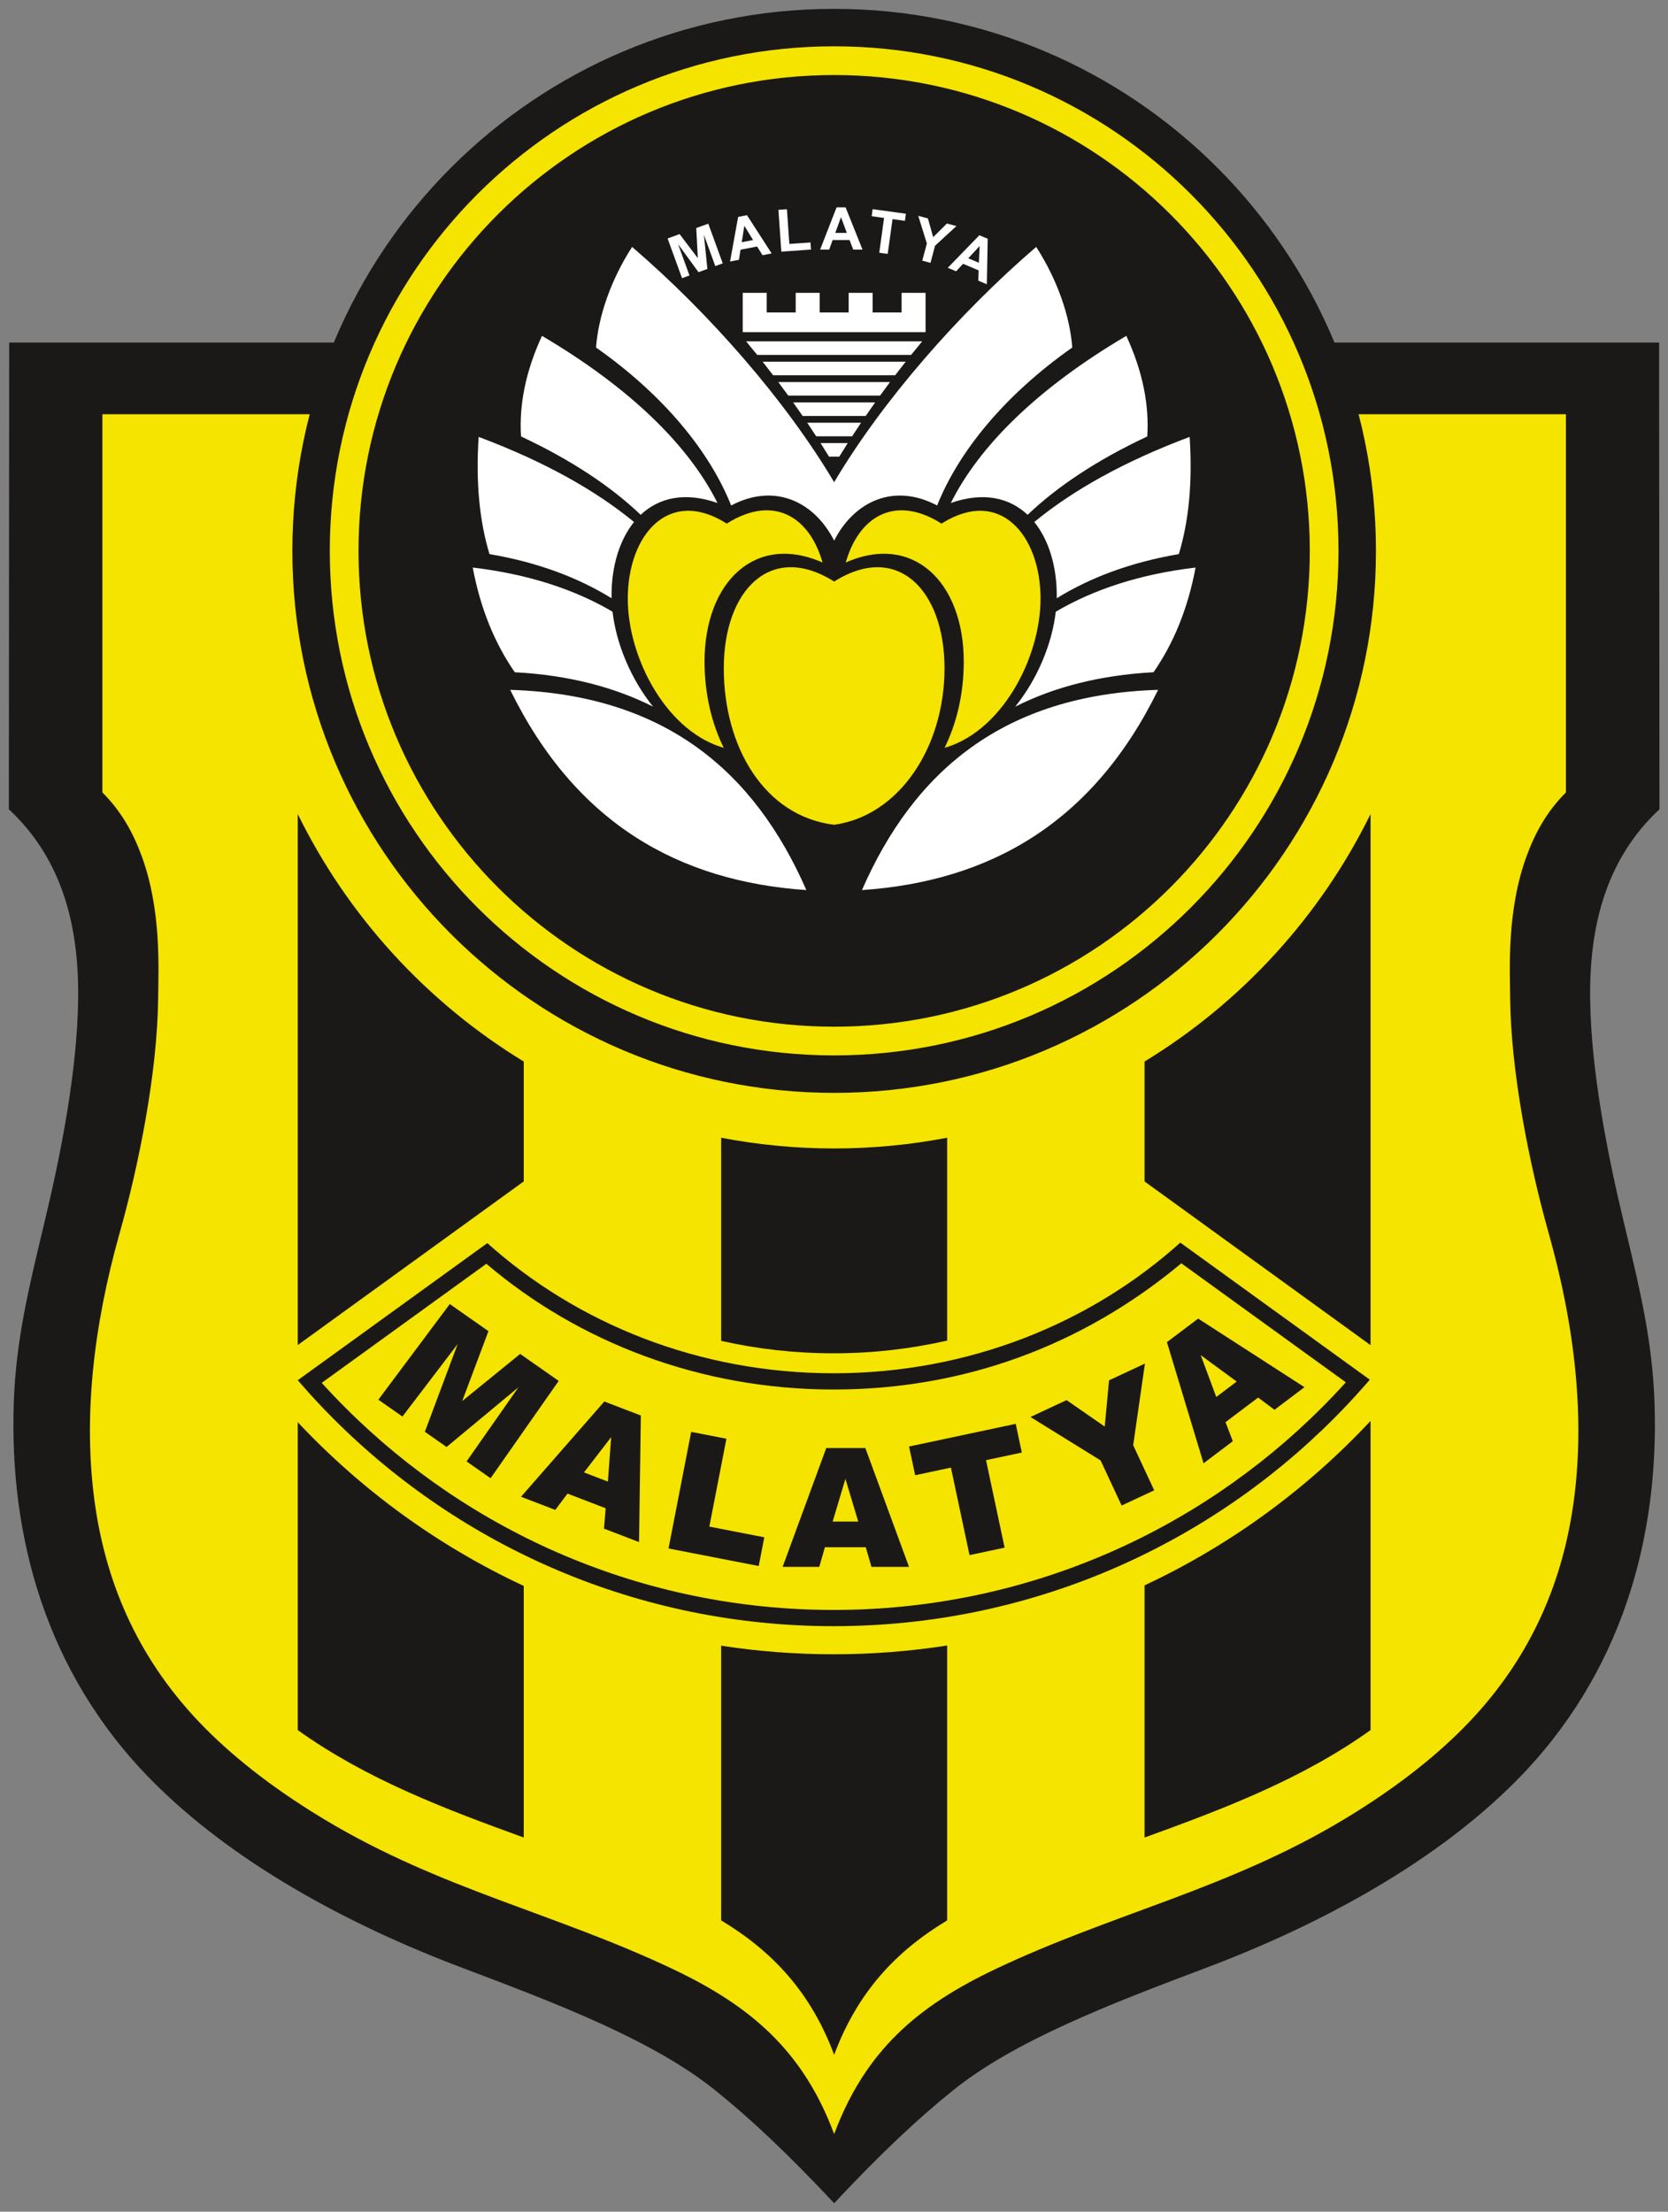 <svg xmlns="http://www.w3.org/2000/svg" height="252" width="190.13"><rect width="100%" height="100%" fill="#808080" stroke="none"/><g transform="translate(-55.1 -67.438) scale(.502)"><path d="m 299.168,634.415 c 10.348,-11.065 18.923,-19.146 27.041,-25.663 13.995,-11.234 35.383,-19.471 57.271,-27.717 26.65,-10.041 52.431,-24.215 70.552,-42.492 24.214,-24.423 32.486,-55.566 31.409,-85.985 -0.494,-13.941 -3.338,-25.709 -6.826,-40.199 -3.858,-16.028 -7.614,-34.973 -7.786,-51.526 -0.164,-15.84 3.353,-31.29 15.742,-42.81 l -0.083,-105.939 -374.639,-9e-4 -0.083,105.939 c 12.389,11.52 15.907,26.97 15.742,42.81 -0.172,16.553 -3.927,35.498 -7.786,51.526 -3.488,14.49 -6.332,26.258 -6.826,40.199 -1.077,30.419 7.195,61.562 31.409,85.985 18.121,18.277 43.902,32.452 70.552,42.492 21.887,8.246 43.276,16.483 57.271,27.717 8.118,6.517 16.693,14.599 27.041,25.664 z" style="fill:#1b1918;fill-rule:evenodd"/><path d="m 299.168,618.72 c -7.059,-18.949 -19.003,-29.064 -36.432,-37.361 -26.755,-12.736 -52.931,-18.172 -79.389,-34.106 -10.254,-6.176 -19.49,-13.078 -27.017,-20.67 -14.805,-14.932 -22.319,-32.212 -24.974,-50.627 -2.82,-19.559 -0.399,-40.563 5.574,-61.752 4.418,-15.672 8.565,-36.525 8.739,-53.239 0.071,-6.854 0.77,-20.103 -3.754,-32.368 -1.942,-5.265 -4.576,-10.076 -8.907,-14.395 v -85.843 l 332.319,8e-4 v 85.843 c -4.33,4.319 -6.965,9.13 -8.907,14.395 -4.524,12.265 -3.825,25.514 -3.754,32.368 0.174,16.714 4.321,37.567 8.739,53.239 5.973,21.189 8.393,42.193 5.574,61.752 -2.655,18.415 -10.169,35.695 -24.974,50.627 -7.527,7.592 -16.763,14.494 -27.017,20.67 -26.458,15.934 -52.634,21.37 -79.389,34.106 -17.429,8.297 -29.373,18.412 -36.432,37.36 z" style="fill:#f4e400;fill-rule:evenodd"/><path d="m 299.169,136.63 c 67.787,0 122.74,54.952 122.74,122.74 0,67.788 -54.953,122.74 -122.74,122.74 -67.788,0 -122.74,-54.952 -122.74,-122.74 0,-67.787 54.953,-122.74 122.74,-122.74 z" style="fill:#1b1918;fill-rule:evenodd;stroke:#1b1918;stroke-width:.567;stroke-linecap:butt;stroke-linejoin:miter;stroke-dasharray:none"/><path d="m 299.168,144.567 c 63.404,0 114.803,51.399 114.803,114.803 0,63.404 -51.399,114.803 -114.803,114.803 -63.404,0 -114.803,-51.399 -114.803,-114.803 0,-63.404 51.399,-114.803 114.803,-114.803 z" style="fill:#f4e400;fill-rule:evenodd;stroke:#1b1918;stroke-width:.567;stroke-linecap:butt;stroke-linejoin:miter;stroke-dasharray:none"/><path d="m 299.168,151.654 c 59.49,0 107.717,48.226 107.717,107.717 0,59.49 -48.226,107.716 -107.717,107.716 -59.49,0 -107.716,-48.226 -107.716,-107.716 0,-59.49 48.226,-107.717 107.716,-107.717 z" style="fill:#1b1918;fill-rule:evenodd;stroke:#1b1918;stroke-width:.567;stroke-linecap:butt;stroke-linejoin:miter;stroke-dasharray:none"/><path d="m 299.168,321.831 c -16.058,-1.961 -25.344,-17.837 -25.344,-35.816 0,-17.979 10.901,-29.011 25.344,-20.013 14.443,-8.997 25.344,2.034 25.344,20.014 0,17.979 -10.324,33.739 -25.344,35.815 z" style="fill:#f4e400;fill-rule:evenodd;stroke:#1b1918;stroke-width:.567;stroke-linecap:butt;stroke-linejoin:miter;stroke-dasharray:none"/><path d="m 225.608,290.917 c 35.151,1.073 55.476,18.534 67.249,45.447 -28.997,-1.987 -52.401,-15.161 -67.249,-45.447 z m -8.504,-27.759 c 12.573,1.488 23.045,4.926 31.739,10.015 0.853,7.296 4.133,15.235 9.202,21.555 -8.804,-4.439 -19.175,-7.146 -31.395,-7.81 -4.571,-6.595 -7.805,-14.466 -9.546,-23.76 z m 1.343,-29.654 c 14.828,5.548 26.569,12.134 35.279,19.319 -3.346,4.133 -5.106,10.138 -5.106,16.657 0,0.215 0.003,0.431 0.008,0.648 -7.714,-4.758 -16.875,-8.172 -27.721,-10.024 -2.263,-7.448 -3.137,-16.254 -2.461,-26.6 z m 14.381,-22.935 c 20.34,11.988 33.453,25.125 39.847,37.931 -7.479,-2.614 -13.36,-1.156 -17.435,2.687 -6.739,-6.427 -15.778,-12.453 -27.168,-17.785 -0.458,-7.068 0.993,-14.684 4.756,-22.832 z m 66.34,46.473 c -4.531,-8.882 -13.538,-13.175 -23.385,-7.972 -4.878,-12.213 -15.251,-25.01 -30.683,-35.855 0.53,-7.063 3.329,-15.287 8.19,-22.833 17.647,15.148 34.95,34.982 45.878,53.404 10.928,-18.422 28.232,-38.256 45.879,-53.404 4.861,7.546 7.66,15.77 8.19,22.833 -15.432,10.845 -25.805,23.641 -30.683,35.855 -9.847,-5.202 -18.854,-0.909 -23.385,7.973 z m 73.56,33.875 c -35.151,1.073 -55.476,18.534 -67.249,45.448 28.997,-1.987 52.401,-15.161 67.249,-45.448 z m 8.504,-27.759 c -12.573,1.488 -23.045,4.926 -31.739,10.015 -0.853,7.296 -4.133,15.235 -9.202,21.555 8.804,-4.439 19.175,-7.146 31.395,-7.81 4.571,-6.595 7.805,-14.466 9.546,-23.76 z m -1.343,-29.654 c -14.828,5.548 -26.569,12.134 -35.279,19.319 3.346,4.133 5.106,10.137 5.106,16.657 0,0.215 -0.003,0.431 -0.008,0.648 7.714,-4.758 16.875,-8.172 27.721,-10.024 2.263,-7.448 3.137,-16.254 2.461,-26.6 z m -14.381,-22.935 c -20.34,11.988 -33.453,25.125 -39.847,37.931 7.479,-2.614 13.36,-1.156 17.435,2.687 6.739,-6.427 15.778,-12.453 27.168,-17.785 0.458,-7.068 -0.993,-14.684 -4.756,-22.832 z" style="fill:#fff;fill-rule:evenodd"/><path d="M274.633 304.515c-13.516-3.412-22.61-20.557-22.61-34.302 0-14.564 9.398-25.697 22.765-17.369 10.779-6.715 19.288-1.375 22.179 9.67-15.504-7.203-26.945 4.088-26.945 21.989 0 7.234 1.593 14.14 4.61 20.012zM323.704 304.515c13.516-3.412 22.61-20.556 22.61-34.302 0-14.564-9.398-25.697-22.765-17.369-10.779-6.715-19.288-1.375-22.179 9.669 15.504-7.203 26.945 4.088 26.945 21.989 0 7.234-1.593 14.14-4.61 20.012z" style="fill:#f4e400;fill-rule:evenodd;stroke:#1b1918;stroke-width:.567;stroke-linecap:butt;stroke-linejoin:miter;stroke-dasharray:none"/><path d="m 298.002,237.984 c -0.621,-1.016 -1.26,-2.043 -1.92,-3.078 h 6.173 c -0.66,1.036 -1.3,2.062 -1.921,3.078 z m -2.91,-4.618 c -0.663,-1.02 -1.343,-2.047 -2.039,-3.079 h 12.229 c -0.696,1.032 -1.376,2.059 -2.038,3.079 z m -3.087,-4.618 c -0.703,-1.023 -1.421,-2.05 -2.153,-3.079 h 18.632 c -0.732,1.028 -1.45,2.055 -2.154,3.079 z m -3.259,-4.618 c -0.744,-1.026 -1.5,-2.053 -2.269,-3.078 h 25.38 c -0.769,1.025 -1.526,2.052 -2.269,3.078 z m -3.433,-4.618 c -0.785,-1.03 -1.583,-2.057 -2.39,-3.078 h 32.49 c -0.808,1.022 -1.604,2.049 -2.39,3.078 z m -3.617,-4.618 c -0.831,-1.033 -1.672,-2.06 -2.522,-3.078 h 39.987 c -0.85,1.018 -1.69,2.046 -2.521,3.078 z" style="fill:#fff;fill-rule:evenodd"/><path d="m 320.21,200.523 v 9.487 h -42.083 v -9.487 h 6.012 v 4.452 h 6.012 v -4.452 h 6.012 v 4.452 h 6.012 v -4.452 h 6.012 v 4.452 h 6.012 v -4.452 z" style="fill:#fff;fill-rule:evenodd;stroke:#1b1918;stroke-width:.567;stroke-linecap:butt;stroke-linejoin:miter;stroke-dasharray:none"/><path d="m 333.841,198.86 -1.942,-0.82 0.076,-2.334 -3.532,-1.492 -1.577,1.7 -1.893,-0.799 7.175,-7.382 1.887,0.797 z m -1.809,-4.883 0.168,-3.794 -2.579,2.775 z m -12.859,-0.478 1.045,-3.9 -1.956,-6.274 2.194,0.588 1.199,4.249 3.118,-3.093 2.155,0.578 -4.848,4.465 -1.042,3.887 z m -9.764,-1.798 1.095,-7.893 -2.818,-0.391 0.223,-1.608 7.55,1.047 -0.223,1.608 -2.812,-0.39 -1.095,7.893 z m -3.8,-0.708 h -2.108 l -0.838,-2.18 h -3.835 l -0.79,2.18 h -2.055 l 3.736,-9.592 h 2.048 z m -3.567,-3.795 -1.322,-3.56 -1.295,3.56 z m -14.867,4.258 -0.664,-9.491 1.932,-0.135 0.551,7.878 4.803,-0.336 0.113,1.613 z m -6.423,-2.635 -1.977,-3.242 -0.592,3.741 z m 4.225,3.044 -2.069,0.402 -1.238,-1.98 -3.764,0.732 -0.36,2.291 -2.017,0.392 1.837,-10.129 2.01,-0.391 z m -20.347,5.616 -3.28,-9.014 2.724,-0.992 4.139,5.457 -0.356,-6.834 2.73,-0.994 3.281,9.014 -1.689,0.615 -2.583,-7.096 0.792,7.747 -2.019,0.734 -4.632,-6.349 2.583,7.096 z" style="fill:#fff;fill-rule:evenodd"/><path d="M299.168 600.722c-5.281-14.143-13.942-23.449-25.658-30.505v-62.346c8.32 1.277 16.841 1.944 25.518 1.944 8.775 0 17.389-.681 25.798-1.987v62.388c-11.714 7.054-20.378 16.363-25.658 30.505zM273.51 438.677v-46.103c8.31 1.591 16.885 2.434 25.658 2.434 8.773 0 17.349-.843 25.658-2.434v46.04c-8.27 1.887-16.909 2.888-25.798 2.888-8.789 0-17.334-.979-25.518-2.824zM420.967 527.02c-15.577 11.145-33.387 17.897-51.316 24.388v-57.237c19.44-9.096 36.838-21.829 51.316-37.325zM369.651 402.495v-27.217c22.008-13.411 39.89-32.918 51.316-56.17v120.544zM228.686 551.407c-17.93-6.49-35.74-13.242-51.316-24.385v-69.882c14.492 15.437 31.889 28.114 51.316 37.161zM177.37 439.632V319.108c11.426 23.252 29.31 42.757 51.316 56.17v27.206z" style="fill:#1b1918;fill-rule:evenodd"/><path d="m 377.767,416.379 c -20.429,18.369 -48.172,29.657 -78.738,29.657 -30.505,0 -58.196,-11.242 -78.613,-29.546 l -43.045,31.123 c 0.826,0.96 1.664,1.91 2.513,2.85 1.841,2.039 3.734,4.031 5.677,5.974 29.039,29.039 69.157,47 113.469,47 44.312,0 84.43,-17.962 113.469,-47 2.358,-2.358 4.644,-4.79 6.843,-7.28 0.487,-0.553 0.969,-1.112 1.453,-1.668 z" style="fill:#1b1918;fill-rule:evenodd"/><path d="m 377.997,421.077 37.357,27.011 c -1.773,1.96 -3.594,3.876 -5.463,5.745 -28.372,28.372 -67.568,45.921 -110.863,45.921 -43.295,0 -82.491,-17.549 -110.863,-45.921 -1.83,-1.83 -3.615,-3.705 -5.353,-5.622 l 37.384,-27.029 c 20.837,17.734 48.494,28.541 78.832,28.541 29.397,0 56.412,-9.85 78.968,-28.645 z" style="fill:#f4e400;fill-rule:evenodd"/><path d="m395.443 451.548-7.411 5.585 1.659 4.323-6.647 5.009-8.315-27.494 7.093-5.345 24.142 15.568-6.809 5.131zm-4.872-3.631-8.162-5.986 3.52 9.484zM343.742 455.955l8.199-3.823 8.669 6.001.976-10.498 8.149-3.8-2.667 18.532 4.773 10.235-7.398 3.45-4.773-10.235zM316.178 462.66l24.218-5.148 1.385 6.515-8.129 1.728 4.221 19.858-7.967 1.693-4.221-19.858-8.123 1.727zM304.64 479.692l-2.915-9.693-2.897 9.693zm1.706 5.832h-9.28l-1.276 4.451h-8.323l9.906-26.962h8.881l9.912 26.962h-8.525zM266.704 459.337l8.001 1.555-3.877 19.947 12.477 2.425-1.267 6.519-20.478-3.981zM247.291 476.673l-8.663-3.325-2.787 3.698-7.77-2.982 18.91-21.621 8.291 3.183-.408 28.723-7.959-3.055zm.497-6.056.752-10.093-6.178 8.011zM211.892 430.325l8.778 6.146-5.957 15.872 13.16-10.697 8.748 6.125-15.465 22.086-5.45-3.816 11.792-16.841-16.335 13.566-4.932-3.453 7.453-19.917-12.547 16.463-5.465-3.827z" style="fill:#1b1918;fill-rule:evenodd"/></g></svg>